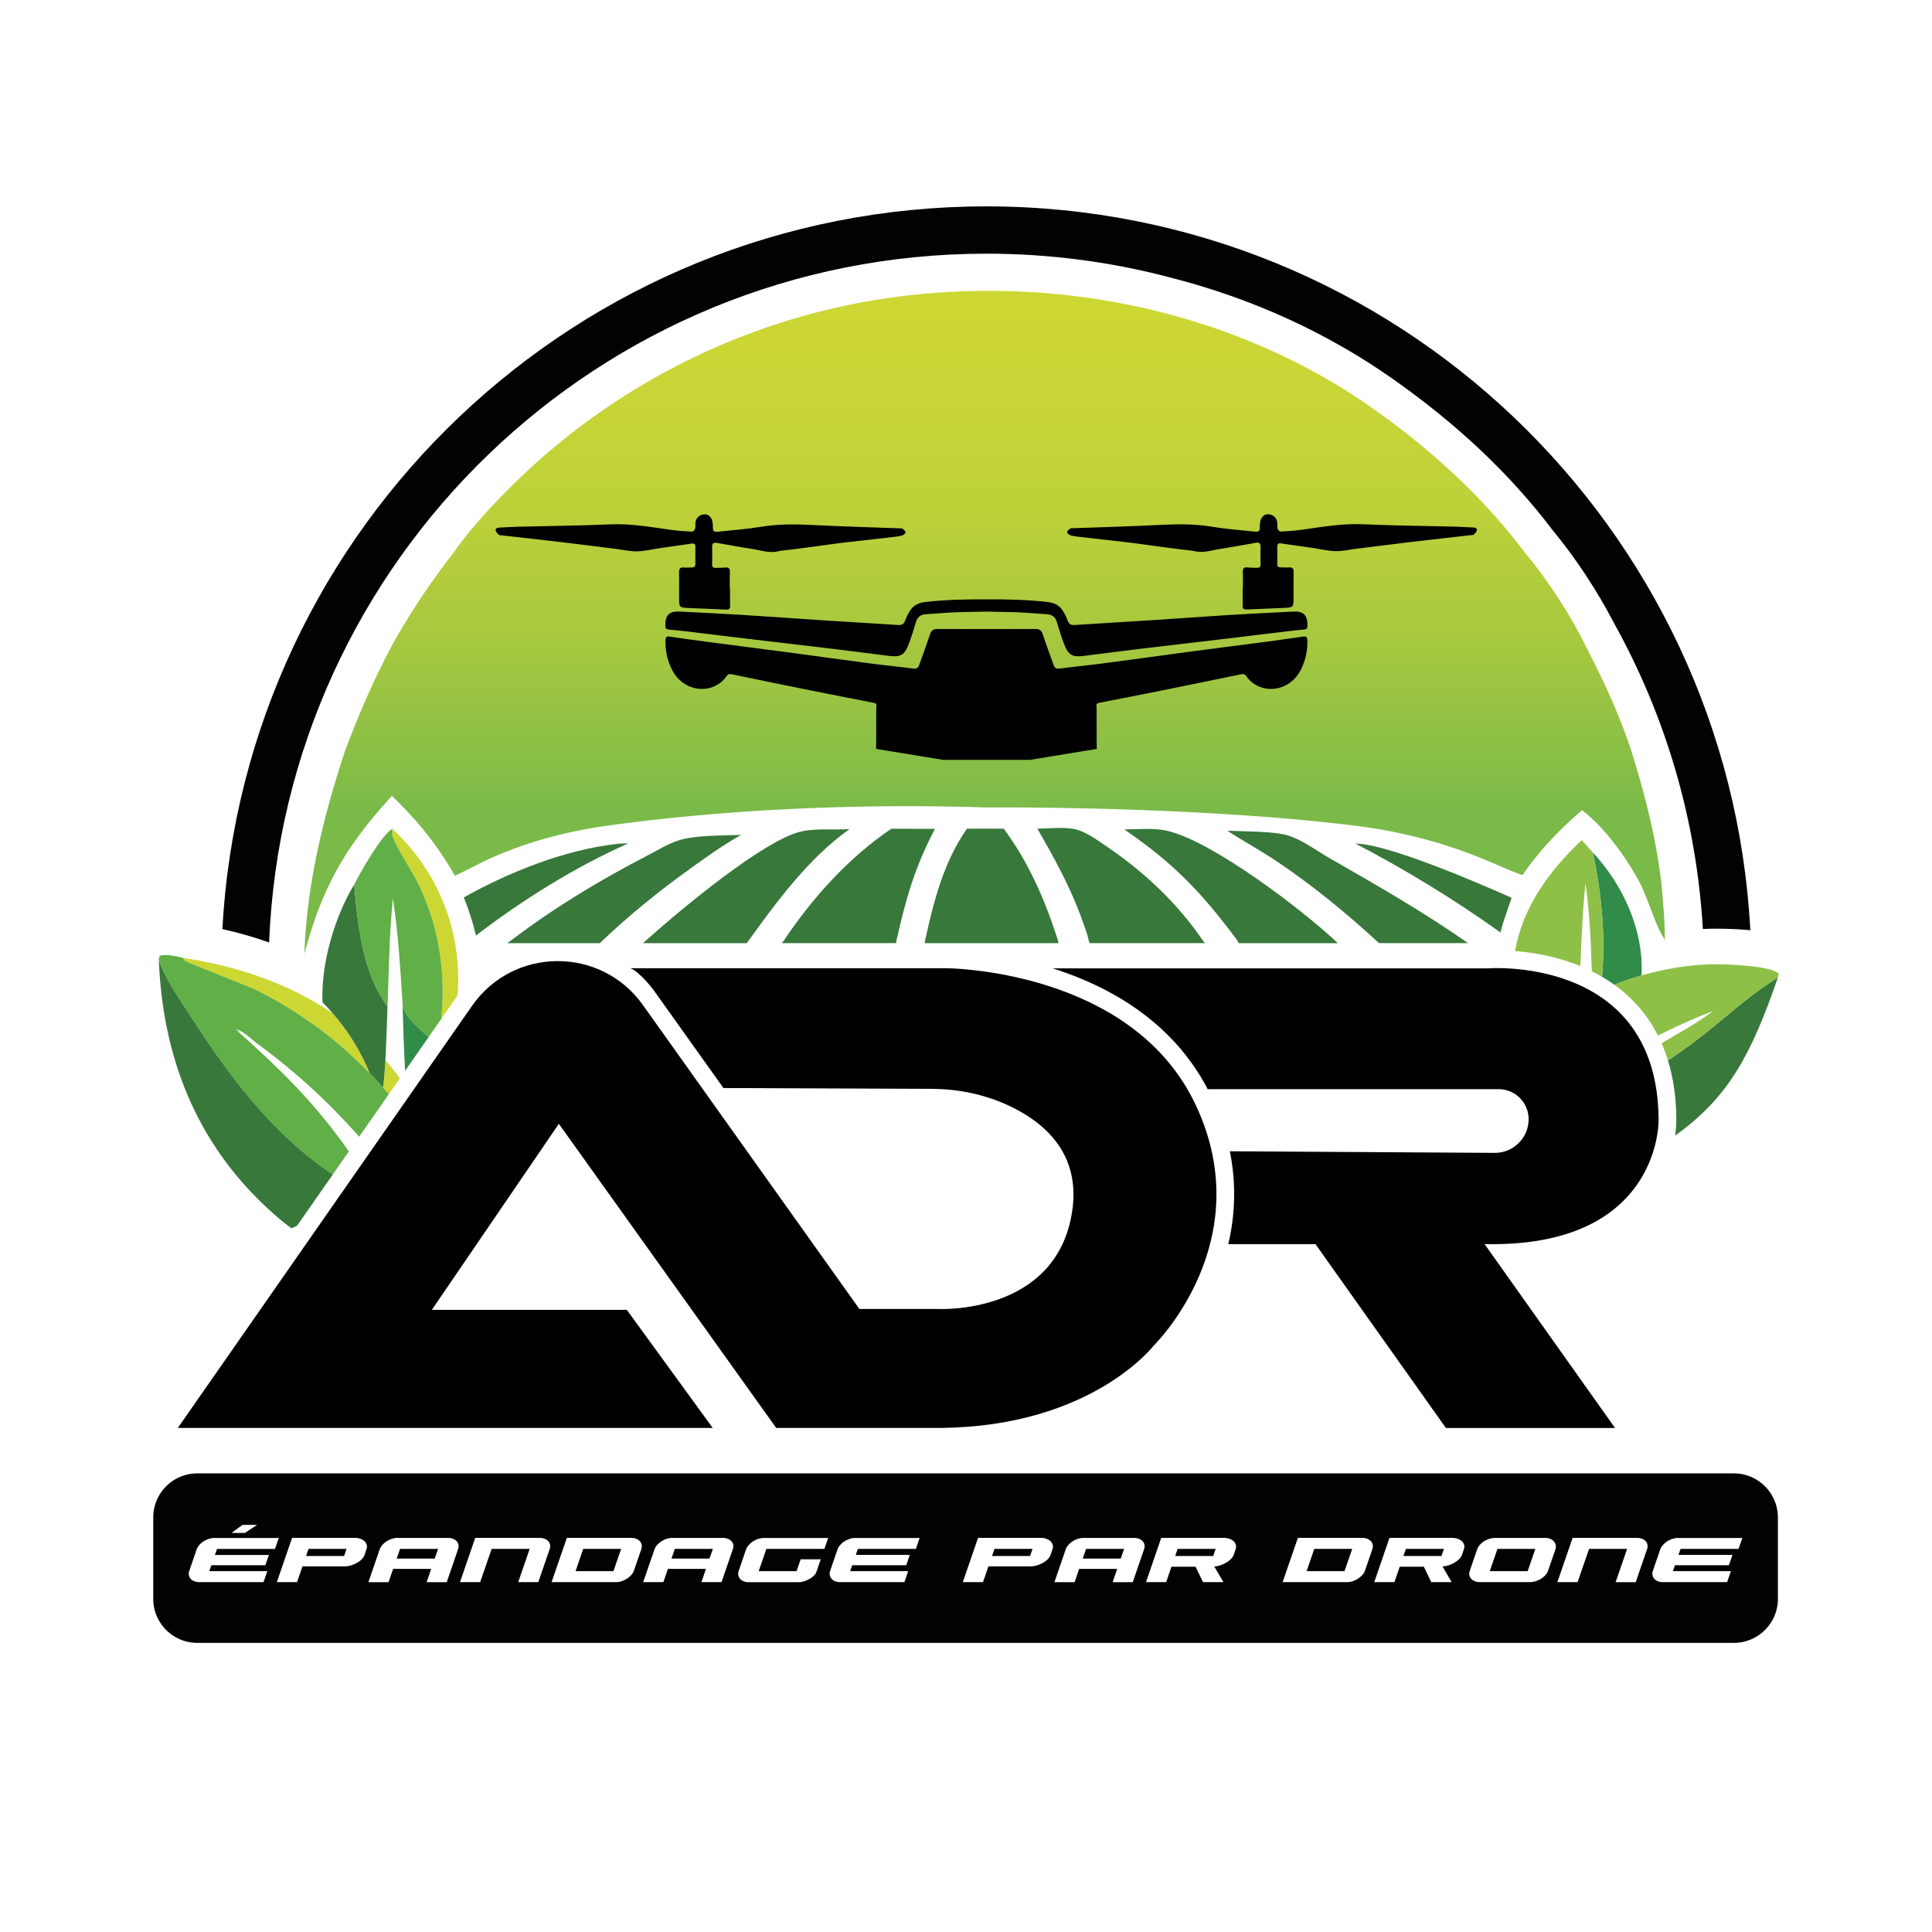 <?xml version="1.0" encoding="UTF-8"?>
<svg data-bbox="44.97 60.56 476.98 421.53" viewBox="0 0 566.93 566.93" xmlns="http://www.w3.org/2000/svg" data-type="ugc">
    <g>
        <path d="M118.15 294.7c.14 6.51.38 13.02.72 19.52l6.9-9.9c-3.13-2.97-7-5.77-7.62-9.62" fill="#318b49"/>
        <path d="M54.32 281.94c.69.53 18.27 7.28 21.15 8.7 5.29 2.61 10.39 5.74 15.24 9.09 6.41 4.41 12.3 9.58 17.75 15.19-.31-.8-.61-1.55-.91-2.2-2.7-5.82-5.89-10.73-9.94-15.39-12.93-8.77-28.25-13.93-43.9-16.23.2.27.33.62.61.84" fill="#cdd734"/>
        <path d="M113.09 311.04c-.18 3.21-.41 6.16-.71 8.08.58.64 1.15 1.29 1.72 1.94l3.23-4.63c-.3-.42-.61-.84-.92-1.26a72 72 0 0 0-3.32-4.13" fill="#cdd734"/>
        <path d="M115.17 245.37c1.22 3.65 5.91 10.46 7.84 14.54 5.09 10.76 7.28 22.31 6.82 34.21-.06 1.62-.19 3.23-.34 4.84l4.73-6.79c.01-.01.01-.02.02-.03.02-.18.04-.36.05-.54.08-1.01.13-2.01.16-3.02s.02-2.02 0-3.02c-.01-.5-.04-.99-.06-1.49-.03-.5-.06-.99-.1-1.49s-.09-.99-.14-1.49c-.05-.49-.11-.99-.17-1.48s-.13-.99-.21-1.48-.16-.98-.25-1.47-.18-.98-.28-1.46c-.1-.49-.21-.97-.32-1.46-.11-.48-.23-.97-.36-1.45l-.39-1.44c-.14-.48-.28-.95-.43-1.43-.15-.47-.3-.95-.46-1.42s-.33-.94-.5-1.41a57 57 0 0 0-1.1-2.77c-.2-.46-.4-.91-.6-1.37-.21-.45-.42-.9-.64-1.35s-.44-.89-.67-1.33-.46-.88-.7-1.32-.48-.87-.74-1.3c-.25-.43-.51-.86-.77-1.28s-.53-.84-.8-1.26-.55-.83-.83-1.24-.57-.82-.86-1.22-.59-.8-.89-1.2-.61-.79-.92-1.17c-.31-.39-.63-.77-.95-1.15a53 53 0 0 0-1.99-2.23c-.34-.36-.68-.72-1.03-1.08-.35-.35-.7-.71-1.06-1.05-.36-.35-.72-.69-1.09-1.02-.1.72-.21 1.42.03 2.12" fill="#cdd734"/>
        <path d="M470.11 286.62c1.22.71 2.42 1.5 3.6 2.35 2.59-1.05 5.28-1.96 7.98-2.74.01-.27.03-.54.04-.82.42-12.94-5.62-25.93-14.32-35.25 2.55 12.06 3.76 24.25 2.7 36.46" fill="#318b49"/>
        <path d="M108.45 314.91c1.33 1.38 2.64 2.77 3.93 4.2.3-1.91.53-4.86.71-8.08.35-6.26.51-13.46.62-15.71-7.38-10.06-8.68-23.74-9.79-35.75-5.82 9.7-9.74 23.16-9.29 34.52 1.04 1.07 2.03 2.14 2.97 3.22 4.06 4.67 7.25 9.57 9.94 15.39.31.66.61 1.42.91 2.21" fill="#38783b"/>
        <path d="M55.42 297.35c-3.03-4.72-7.26-10.55-8.82-15.91 1.06 28.46 10.83 53.71 32.05 73.26 2.2 2.03 4.45 3.98 6.87 5.74.55-.24 1.09-.49 1.64-.74l10.52-15.09c-17.85-11.82-30.81-29.4-42.26-47.26" fill="#38783b"/>
        <path d="M489.45 311.18c1.63 5.3 2.46 11.18 2.46 17.63 0 .38-.01 2.01-.37 4.43 15.62-11.18 22.24-23.47 30.16-46.36-7.04 4.23-13.01 9.62-19.36 14.78-4.1 3.34-8.41 6.55-12.89 9.52" fill="#38783b"/>
        <path d="M115.29 263.62c1.57 10.2 2.19 20.78 2.86 31.08.62 3.85 4.49 6.66 7.61 9.62l3.74-5.36c.14-1.61.27-3.22.34-4.84.46-11.9-1.73-23.45-6.82-34.21-1.93-4.09-6.62-10.89-7.84-14.54-.23-.7-.13-1.4-.02-2.11-2.87 1.2-9.65 13.05-11.22 16.32 1.11 12.02 2.41 25.69 9.79 35.75.38-10.52.49-21.24 1.56-31.71" fill="#60af47"/>
        <path d="M503.09 282.96c-6.33.02-13.95 1.14-21.4 3.27-2.71.78-5.39 1.69-7.98 2.74a41.2 41.2 0 0 1 12.8 14.89c5.28-2.56 10.6-5.1 16.08-7.11-4.65 3.52-9.99 6.37-14.99 9.39l-.01.01q1.065 2.43 1.86 5.04c4.48-2.97 8.79-6.18 12.89-9.52 6.35-5.16 12.32-10.55 19.36-14.78l.25-1.17c-2.43-2.42-15.34-2.77-18.86-2.76" fill="#8ec048"/>
        <path d="M465.24 259.27c1.14 7.58 1.6 16.8 1.87 25.74q1.515.75 3 1.62c1.05-12.21-.15-24.41-2.7-36.46l-3.26-3.64c-9.6 9.03-17.3 19.67-19.59 32.54 5.17.4 12.15 1.53 19.19 4.42.32-8.09.65-16.22 1.49-24.22" fill="#8ec048"/>
        <path d="m97.67 344.62 4.7-6.74c-9.88-14.08-19.4-23.42-32.54-35.21l.22-.02-.8-.63c1.99.42 4.72 3.09 6.39 4.33 4.98 3.65 9.76 7.53 14.35 11.65s8.97 8.47 13.12 13.03q1.155 1.245 2.28 2.52l8.71-12.49a155 155 0 0 0-5.65-6.14c-5.44-5.61-11.34-10.77-17.75-15.19-4.86-3.35-9.95-6.48-15.24-9.09-2.88-1.42-20.46-8.17-21.15-8.7-.28-.21-.41-.57-.61-.85-2.23-.53-4.5-1.11-6.79-.65-.11.31-.3.68-.32 1 1.57 5.36 5.8 11.19 8.82 15.91 11.46 17.86 24.42 35.44 42.26 47.27" fill="#60af47"/>
        <linearGradient y2="236.99" x2="288.936" y1="85.784" x1="288.936" gradientUnits="userSpaceOnUse" id="fdde9db2-689c-49ab-ac23-b2e0d7c15e9f">
            <stop offset="0" stop-color="#cdd734"/>
            <stop offset=".207" stop-color="#c8d536"/>
            <stop offset=".447" stop-color="#bbd03a"/>
            <stop offset=".704" stop-color="#a4c740"/>
            <stop offset=".97" stop-color="#7fbc48"/>
            <stop offset="1" stop-color="#7aba48"/>
        </linearGradient>
        <path d="M487.88 274.68c.3.45.5.9.65 1.41.04-5.63-.51-11.31-1-16.91-1.01.04-2 .08-2.99.15.99-.07 1.99-.11 2.99-.15-1.62-13.61-5.02-26.81-9.16-39.85-3.41-10.09-7.85-19.66-12.73-29.11-4.56-9.39-11.41-20-18.14-28.03-12.51-16.58-27.7-30.37-44.63-42.32-42.42-29.93-97.34-40.32-148.14-31.48-1.24.22-2.47.45-3.7.69s-2.46.5-3.69.76c-1.23.27-2.45.54-3.67.83q-1.83.435-3.66.9c-1.22.31-2.43.64-3.64.97-1.21.34-2.42.68-3.62 1.04q-1.8.54-3.6 1.11c-1.2.38-2.39.77-3.58 1.18-1.19.4-2.37.82-3.55 1.25a213 213 0 0 0-7.03 2.7c-1.16.47-2.32.95-3.48 1.45-1.15.49-2.3 1-3.45 1.51-1.14.52-2.28 1.04-3.42 1.58q-1.695.81-3.39 1.65-1.68.84-3.36 1.71c-1.11.58-2.22 1.17-3.32 1.77s-2.2 1.21-3.29 1.84c-1.09.62-2.18 1.26-3.25 1.9-1.08.64-2.15 1.3-3.22 1.96s-2.13 1.34-3.18 2.02-2.1 1.38-3.14 2.08-2.07 1.42-3.1 2.14-2.04 1.46-3.06 2.2c-1.01.74-2.02 1.5-3.02 2.26s-1.99 1.53-2.97 2.32c-.98.78-1.96 1.57-2.93 2.37q-1.455 1.2-2.88 2.43c-.95.82-1.9 1.65-2.83 2.48s-1.87 1.68-2.79 2.54c-.92.85-1.83 1.72-2.74 2.59-.9.87-1.8 1.75-2.69 2.64-5.89 5.92-11.62 12.11-16.42 18.96-3.28 4.2-6.39 8.51-9.35 12.94-2.95 4.43-5.73 8.97-8.34 13.61-5.53 10.2-10.01 20.68-14.11 31.52-6.38 19.35-11.23 39.15-11.94 59.61 5.24-19.65 12.06-31.48 25.7-46.36 7.78 7.62 13 13.99 18.49 23.44 3.74-1.74 7.34-3.76 11.13-5.43.9-.4 1.8-.78 2.7-1.15 9.8-4 20.11-6.59 30.6-8.07 19.93-2.81 59.9-7.04 111.47-5.39 0 0 59.47-.58 107.71 5.28 13.07 1.59 25.9 4.81 38.07 9.82.06.03.13.05.19.08 3.77 1.52 7.55 3.36 11.39 4.65 5.14-7.38 10.71-13.17 17.48-19.04 6.85 5.28 13.33 14.35 17.29 21.99 1.73 3.53 4.73 12.58 6.34 14.96" fill="url(#fdde9db2-689c-49ab-ac23-b2e0d7c15e9f)"/>
        <path d="m441.11 270.66 2.46-7.21c-9.8-4.38-36.54-15.9-45.83-15.91 7.39 3.85 14.64 7.95 21.74 12.3s14.05 8.94 20.83 13.78z" fill="#38783b"/>
        <path d="M180.97 247.64c-15.27 1.73-31.53 8.24-44.86 15.68 1.44 3.69 2.66 7.34 3.56 11.21 13.21-10.21 29.39-20.3 44.69-27.03-1.11.03-2.29-.03-3.39.14" fill="#38783b"/>
        <path d="M430.79 276.76c-12.93-9.07-26.74-16.98-40.42-24.81-3.86-2.21-8.2-5.48-12.4-6.78-4.26-1.33-13.03-1.14-17.86-1.43 4.62 3.03 9.51 5.66 14.12 8.73 10.86 7.24 20.83 15.45 30.42 24.28h26.14z" fill="#38783b"/>
        <path d="M363.51 276.76h29.05c-10.17-9.67-36.7-29.88-50.06-32.97-3.9-.9-8.59-.42-12.58-.4 14.42 9.88 22.56 18.37 32.95 32.28.21.36.43.72.64 1.09" fill="#38783b"/>
        <path d="M263.14 275.64c2.77-12.19 5.3-21.16 11.22-32.42l-12.8-.04c-12.66 8.58-23.24 20.37-31.7 33.04-.15.14-.33.32-.51.54h33.59c.07-.37.13-.75.2-1.12" fill="#38783b"/>
        <path d="M319.39 275.64c.12.37.22.74.33 1.11h33.84c-.29-.39-.57-.79-.86-1.16-7.66-11.09-17.46-20.15-28.62-27.66-2.57-1.73-5.84-4.09-8.92-4.67-3.35-.63-7.33-.12-10.75-.1 4.98 8.67 9.67 17.12 13.06 26.57.67 1.89 1.53 3.96 1.92 5.91" fill="#38783b"/>
        <path d="M219.17 276.71c8.66-12.01 17.91-24.72 30.11-33.42-4.7.32-10.24-.36-14.75.85-10.66 2.85-33.39 21.45-45.86 32.62h30.47c.01-.02.02-.04.03-.05" fill="#38783b"/>
        <path d="M203.07 254.51c4.68-3.35 9.39-6.71 14.42-9.53-5.47.26-13.06.01-18.27 1.6-3.08.94-6.15 2.87-9.01 4.35-14.07 7.27-27.2 15.17-39.85 24.74-.48.36-.97.72-1.46 1.09H176c8.51-8.14 17.45-15.36 27.07-22.25" fill="#38783b"/>
        <path d="M310.19 275.14c-3.75-11.52-8.39-22.15-15.65-31.96-3.6-.03-7.2-.04-10.81-.01-6.77 9.74-9.63 20.88-12.16 32.3l-.24 1.29h39.31c-.15-.54-.29-1.08-.45-1.62m-27.98-13.35.2-.03.1.03z" fill="#38783b"/>
        <path d="M289.43 74.44c18.78 0 36.98 2.47 54.31 7.08 23.49 6.02 45.65 16.04 65.15 29.8 19.09 13.47 34.4 27.98 46.79 44.35 6.5 7.81 13 17.67 17.82 26.96 15.01 26.91 24.29 57.46 26.19 89.99 1.14-.06 2.26-.11 3.35-.11 4.17-.01 7.65.17 10.58.46C507.34 154.6 409.37 60.56 289.43 60.56c-119.82 0-217.71 93.86-224.18 212.06 4.72 1.07 9.31 2.38 13.72 3.93 4.49-112.38 96.99-202.11 210.46-202.11" fill="#010202"/>
        <path d="M282.21 261.79c.1 0 .2.01.3.01l-.1-.03c-.07 0-.14.01-.2.02"/>
        <path d="M204.06 160.42c-.03 1.7-.02 3.39 0 5.09.01.68-.29 1-.96 1.01-.81.01-1.62.08-2.43.01-1.08-.1-1.43.35-1.41 1.39.05 2.43.02 4.86.02 7.28-.01 3.09-.01 3.1 3.07 3.23 3.58.15 7.16.28 10.73.45.84.04 1.18-.26 1.16-1.13-.05-1.65-.01-3.31-.01-4.97h-.07c0-1.62-.06-3.24.02-4.85.06-1.16-.38-1.52-1.48-1.39-.88.1-1.77.07-2.66.11-.76.03-1.11-.25-1.08-1.09.06-1.69.05-3.39.01-5.09-.02-.99.4-1.34 1.34-1.17 3.45.6 6.88 1.25 10.34 1.77 2.53.38 5 1.34 7.64.71 1.19-.28 2.44-.32 3.66-.48 2.48-.32 4.96-.64 7.44-.97 2.63-.35 5.26-.76 7.89-1.07 4.93-.58 9.87-1.11 14.8-1.68.92-.11 1.85-.21 2.72-.48.39-.12.98-.66.94-.92-.07-.4-.57-.76-.94-1.07-.15-.12-.45-.06-.68-.07-8.63-.32-17.26-.55-25.87-.99-4.98-.25-9.9-.3-14.85.52-4.09.68-8.25.99-12.38 1.42-1.74.18-1.86-.08-1.83-1.63.01-.38-.06-.77-.12-1.15-.19-1.35-1.09-2.27-2.2-2.28-1.49-.01-2.63.93-2.79 2.38-.07.61.05 1.26-.11 1.84-.1.36-.59.87-.89.86-2.04-.1-4.08-.23-6.1-.51-5.94-.83-11.83-1.9-17.91-1.63-8.93.39-17.88.46-26.81.69-1.92.05-3.85.17-5.77.26-.61.03-1.17.29-1.01.95.11.46.58.84.94 1.21.1.11.37.06.56.09 5.85.66 11.71 1.31 17.55 2 5.43.64 10.85 1.33 16.27 2.01 2.06.26 4.13.75 6.18.71 2.25-.05 4.48-.62 6.72-.95q4.62-.675 9.24-1.32c.72-.13 1.13.1 1.12.9"/>
        <path d="M382.38 186.81c-3.36.47-6.71.96-10.07 1.41-8.1 1.06-16.2 2.08-24.29 3.16-8.13 1.08-16.25 2.23-24.39 3.29-4.24.56-8.49.97-12.73 1.52-.96.12-1.43-.19-1.73-1.05-1.06-3.01-2.19-6-3.19-9.04-.36-1.09-.93-1.52-2.07-1.52-4.82.01-9.64.02-14.46.01-4.82 0-9.64 0-14.46-.01-1.14 0-1.71.43-2.07 1.52-1 3.03-2.13 6.02-3.19 9.04-.3.86-.77 1.17-1.73 1.05-4.24-.55-8.5-.96-12.73-1.52-8.13-1.07-16.26-2.21-24.39-3.29-8.09-1.07-16.19-2.09-24.29-3.16-3.36-.44-6.72-.93-10.07-1.41-.69-.1-1.17-.07-1.21.88-.14 2.98.42 5.71 1.71 8.47 3.38 7.24 12.35 7.89 16.26 2.16.45-.65.98-.56 1.62-.43 7.73 1.6 15.45 3.2 23.19 4.75 6.15 1.24 12.31 2.41 18.46 3.63.2.04.38.2.67.36-.22.26.02 13.01-.18 13.12l19.52 3.2c.2.03.37.03.52.02v.01h24.99q.135 0 .3-.03l19.52-3.2c-.2-.11.03-12.86-.18-13.12.29-.16.47-.32.67-.36 6.15-1.21 12.31-2.39 18.46-3.63 7.74-1.56 15.46-3.15 23.19-4.75.64-.13 1.17-.22 1.62.43 3.91 5.73 12.88 5.08 16.26-2.16 1.29-2.76 1.85-5.5 1.71-8.47-.07-.95-.55-.98-1.24-.88"/>
        <path d="M379.52 179.46c-6.27.31-12.54.61-18.81 1-7.81.48-15.61 1.07-23.41 1.58-7.31.47-14.61.87-21.92 1.36-1.1.07-1.7-.24-2.09-1.29-.41-1.1-.93-2.2-1.6-3.16-1.02-1.47-2.53-2.09-4.33-2.3-5.96-.68-11.94-.81-17.91-.76-5.98-.05-11.95.08-17.91.76-1.81.21-3.31.83-4.33 2.3-.67.96-1.19 2.06-1.6 3.16-.4 1.05-.99 1.37-2.09 1.29-7.3-.48-14.61-.89-21.92-1.36-7.8-.5-15.6-1.09-23.41-1.58-6.27-.39-12.54-.69-18.81-1-3.02-.15-4.18 1.06-4.15 4.13.01.76.24 1.1 1.05 1.16 1.73.13 3.45.33 5.17.53 5.81.7 11.62 1.42 17.44 2.11 8.68 1.03 17.36 2.03 26.04 3.07 5.35.64 10.7 1.37 16.05 2.02 3.28.4 4.46-.29 5.65-3.42.81-2.12 1.5-4.29 2.12-6.47.44-1.53 1.4-2.24 2.9-2.34 3.38-.23 6.76-.55 10.15-.63 2.55-.06 5.1-.12 7.65-.15q3.825.045 7.65.15c3.39.09 6.77.4 10.15.63 1.5.1 2.47.8 2.9 2.34.62 2.18 1.32 4.35 2.12 6.47 1.19 3.13 2.37 3.82 5.65 3.42 5.35-.65 10.69-1.37 16.05-2.02 8.68-1.04 17.36-2.04 26.04-3.07 5.81-.69 11.62-1.41 17.44-2.11 1.72-.21 3.45-.41 5.17-.53.8-.06 1.04-.4 1.05-1.16.03-3.07-1.14-4.28-4.15-4.13"/>
        <path d="M432.38 154.79c-1.92-.09-3.85-.21-5.77-.26-8.94-.22-17.88-.3-26.81-.69-6.07-.26-11.96.8-17.91 1.63-2.02.28-4.06.41-6.1.51-.29.01-.79-.5-.89-.86-.16-.58-.04-1.23-.11-1.84-.17-1.44-1.3-2.39-2.79-2.38-1.11.01-2 .93-2.2 2.28-.05.38-.13.77-.12 1.15.03 1.55-.08 1.81-1.83 1.63-4.13-.43-8.29-.74-12.38-1.42-4.95-.82-9.87-.77-14.85-.52-8.62.44-17.25.67-25.87.99-.23.01-.53-.05-.68.07-.38.31-.88.67-.94 1.07-.04.26.54.81.94.92.88.26 1.81.37 2.72.48 4.93.57 9.87 1.09 14.8 1.68 2.64.31 5.26.72 7.89 1.07 2.48.33 4.96.65 7.44.97 1.22.16 2.47.2 3.66.48 2.64.63 5.11-.33 7.64-.71 3.46-.52 6.9-1.17 10.34-1.77.94-.16 1.36.18 1.34 1.17-.04 1.69-.05 3.39.01 5.09.03.84-.33 1.11-1.08 1.09-.89-.03-1.78 0-2.66-.11-1.1-.13-1.54.23-1.48 1.39.08 1.61.02 3.24.02 4.85h-.07c0 1.66.03 3.31-.01 4.97-.03.87.32 1.17 1.15 1.13 3.58-.16 7.16-.29 10.73-.45 3.09-.13 3.08-.14 3.07-3.23-.01-2.43-.03-4.86.02-7.28.02-1.04-.33-1.48-1.41-1.39-.8.07-1.62-.01-2.43-.01-.67-.01-.97-.32-.96-1.01.02-1.7.03-3.39 0-5.09-.01-.8.39-1.03 1.09-.93q4.62.645 9.24 1.32c2.24.33 4.47.89 6.72.95 2.05.05 4.12-.45 6.18-.71 5.42-.67 10.85-1.36 16.27-2.01 5.85-.69 11.7-1.33 17.55-2 .19-.02.46.02.56-.09.36-.37.83-.76.94-1.21.2-.63-.36-.89-.97-.92"/>
        <path d="M486.69 328.84c0-48.54-49.97-44.68-49.97-44.68H308.89c16.33 5.15 34.99 15.33 45.5 35.45h85.37a8.8 8.8 0 0 1 8.8 8.8c0 5.48-4.46 9.92-9.95 9.89l-77.73-.47c2.06 10.18 1.39 19.43-.45 27.26h25.59l38.27 53.94h49.63l-38.27-53.94h2.28c49.37-.01 48.76-36.25 48.76-36.25"/>
        <path d="M277.38 284.11h-92.39c3.19 1.36 7.09 6.82 7.09 6.82l20.21 28.35 61.2.24c7.72.03 15.38 1.61 22.39 4.85 10.28 4.75 21.24 13.87 18.77 30.87-4.46 30.71-39.37 28.87-39.37 28.87h-23.1l-63.54-89.21c-12.3-17.27-38-17.14-50.13.26L52.18 419.02h156.96l-25.2-34.65h-57.22l37.27-54.6 63.78 89.24h48.56c44.1-.52 62.21-24.15 62.21-24.15s31.24-30.45 12.34-70.61c-18.9-40.14-73.5-40.14-73.5-40.14"/>
        <path fill="#010202" d="M197.04 457.36h11.15l1-2.85h-11.17z"/>
        <path fill="#010202" d="M344.85 456.59h11.16l.72-2.08h-11.16z"/>
        <path fill="#010202" d="M383.42 461.04h11.12l2.26-6.53h-11.14z"/>
        <path fill="#010202" d="M291.11 456.59h11.16l.72-2.08h-11.16z"/>
        <path fill="#010202" d="M317.72 457.36h11.15l.99-2.85H318.7z"/>
        <path fill="#010202" d="M411.83 456.59h11.16l.72-2.08h-11.16z"/>
        <path fill="#010202" d="M116.41 457.36h11.15l1-2.85h-11.17z"/>
        <path fill="#010202" d="M437.16 461.04h11.12l2.26-6.53h-11.12z"/>
        <path d="M508.77 432.35H57.91c-7.15 0-12.94 5.79-12.94 12.94v23.86c0 7.15 5.79 12.94 12.94 12.94h450.86c7.15 0 12.94-5.79 12.94-12.94v-23.86c-.01-7.15-5.8-12.94-12.94-12.94M71.16 447.46h4.29l-3.59 2.37h-3.93zm7.75 8.81-1.04 3.03H62.02l-.6 1.74h17.02l-1.11 3.23H58.48c-.56 0-1.05-.09-1.49-.27a2.74 2.74 0 0 1-1.05-.73q-.39-.465-.51-1.08c-.08-.41-.03-.85.14-1.32l2.12-6.17c.17-.47.43-.91.79-1.32s.78-.78 1.25-1.08c.48-.31.99-.55 1.55-.73a5.4 5.4 0 0 1 1.67-.27H81.8l-1.11 3.23H63.68l-.61 1.76h15.84zm28.61-1.6-.52 1.56c-.17.48-.46.93-.87 1.34s-.9.77-1.45 1.07q-.825.45-1.74.72c-.61.18-1.19.27-1.73.27H88.76l-1.6 4.63h-5.92l4.47-12.99h18.37c.57 0 1.11.08 1.6.25.5.17.91.4 1.24.7s.56.66.68 1.07c.13.42.1.88-.08 1.38m26.91-.12-3.34 9.72h-5.9l1.33-3.89h-11.16l-1.34 3.89h-5.92l3.3-9.58c.17-.47.43-.91.79-1.32s.78-.78 1.25-1.08c.48-.31.99-.55 1.55-.73a5.4 5.4 0 0 1 1.67-.27h14.82c.53 0 1.01.09 1.45.26s.79.41 1.06.7.45.64.53 1.04c.1.39.06.81-.09 1.26m26.87 0-3.34 9.72h-5.9l3.37-9.76h-11.16l-3.37 9.76h-5.92l4.47-12.99h18.92c.53 0 1.01.09 1.45.26s.79.41 1.06.7.45.64.53 1.04.04.82-.11 1.27m26.85.14-2.12 6.17c-.15.45-.41.88-.77 1.29s-.78.77-1.27 1.08c-.48.32-1.01.57-1.57.76s-1.12.28-1.66.28h-18.91l3.37-9.76 1.11-3.23h18.92q.81 0 1.47.27c.44.18.79.43 1.06.73.27.31.44.67.52 1.08.06.42.01.86-.15 1.33m26.91-.14-3.34 9.72h-5.9l1.33-3.89H196l-1.34 3.89h-5.92l3.3-9.58c.17-.47.43-.91.79-1.32s.78-.78 1.25-1.08c.48-.31.99-.55 1.55-.73a5.4 5.4 0 0 1 1.67-.27h14.82c.53 0 1.01.09 1.45.26s.79.41 1.06.7.45.64.53 1.04c.09.39.05.81-.1 1.26m26.85-.04h-17.02l-2.26 6.53h11.12l1.2-3.48h5.9l-1.29 3.73c-.14.39-.4.77-.78 1.13s-.83.68-1.32.95c-.5.27-1.02.49-1.57.66s-1.05.25-1.5.25H219.7c-.56 0-1.05-.09-1.49-.27a2.74 2.74 0 0 1-1.05-.73q-.39-.465-.51-1.08c-.08-.41-.03-.85.14-1.32l2.12-6.17c.17-.47.43-.91.79-1.32s.78-.78 1.25-1.08c.48-.31.99-.55 1.55-.73a5.4 5.4 0 0 1 1.67-.27h18.85zm26.85 0h-17.02l-.61 1.76h15.84l-1.04 3.03h-15.85l-.6 1.74h17.02l-1.11 3.23h-18.85c-.56 0-1.05-.09-1.49-.27a2.74 2.74 0 0 1-1.05-.73q-.39-.465-.51-1.08c-.08-.41-.03-.85.14-1.32l2.12-6.17c.17-.47.43-.91.79-1.32s.78-.78 1.25-1.08c.48-.31.99-.55 1.55-.73a5.4 5.4 0 0 1 1.67-.27h18.85zm40.06.16-.52 1.56c-.17.48-.46.93-.87 1.34s-.9.77-1.45 1.07q-.825.45-1.74.72c-.61.18-1.19.27-1.73.27h-12.46l-1.6 4.63h-5.92l4.47-12.99h18.37c.57 0 1.11.08 1.6.25.5.17.91.4 1.24.7s.56.66.68 1.07c.14.42.11.88-.07 1.38m26.92-.12-3.34 9.72h-5.9l1.33-3.89h-11.16l-1.34 3.89h-5.92l3.3-9.58c.17-.47.43-.91.79-1.32s.78-.78 1.25-1.08c.48-.31.99-.55 1.55-.73a5.4 5.4 0 0 1 1.67-.27h14.82c.53 0 1.01.09 1.45.26s.79.41 1.06.7.45.64.53 1.04q.135.585-.09 1.26m26.82.12-.52 1.56c-.17.45-.46.89-.88 1.3s-.91.78-1.46 1.08c-.55.31-1.13.56-1.73.75s-1.16.28-1.67.28l2.71 4.63h-5.99l-2.19-4.53h-7.07l-1.56 4.53h-5.92l4.47-12.99h18.37c.57 0 1.11.08 1.6.25.5.17.91.4 1.24.7s.56.66.68 1.07c.13.41.1.87-.08 1.37m40.11.02-2.12 6.17c-.15.45-.41.88-.77 1.29s-.78.77-1.27 1.08c-.48.32-1.01.57-1.57.76s-1.12.28-1.66.28h-18.91l3.37-9.76 1.11-3.23h18.92q.81 0 1.47.27c.44.18.79.43 1.06.73.27.31.44.67.52 1.08.06.42.02.86-.15 1.33m26.87-.02-.52 1.56c-.17.45-.46.89-.88 1.3s-.91.78-1.46 1.08c-.55.31-1.13.56-1.73.75s-1.16.28-1.67.28l2.71 4.63H420l-2.19-4.53h-7.07l-1.56 4.53h-5.92l4.47-12.99h18.37c.57 0 1.11.08 1.6.25.5.17.91.4 1.24.7s.56.66.68 1.07c.13.41.1.87-.08 1.37m26.87.02-2.12 6.17c-.17.48-.43.93-.8 1.34s-.8.77-1.29 1.07-1.02.54-1.58.72-1.13.27-1.68.27h-14.67c-.57 0-1.08-.09-1.51-.27-.44-.18-.79-.42-1.06-.72s-.44-.66-.52-1.07-.03-.86.14-1.34l2.12-6.17c.17-.47.43-.91.79-1.33s.78-.78 1.25-1.08c.48-.3.99-.54 1.56-.72q.84-.27 1.71-.27h14.67c.56 0 1.06.09 1.5.28s.8.44 1.07.75.45.67.53 1.08c.08.4.04.84-.11 1.29m26.92-.14-3.34 9.72h-5.9l3.37-9.76H466.3l-3.37 9.76H457l4.47-12.99h18.92c.53 0 1.01.09 1.45.26s.79.41 1.06.7.45.64.53 1.04.05.82-.1 1.27m26.84-.04h-17.02l-.61 1.76h15.84l-1.04 3.03H491.5l-.6 1.74h17.02l-1.11 3.23h-18.85c-.56 0-1.05-.09-1.49-.27a2.74 2.74 0 0 1-1.05-.73q-.39-.465-.51-1.08c-.08-.41-.03-.85.14-1.32l2.12-6.17c.17-.47.43-.91.79-1.32s.78-.78 1.25-1.08c.48-.31.99-.55 1.55-.73a5.4 5.4 0 0 1 1.67-.27h18.85z" fill="#010202"/>
        <path fill="#010202" d="M89.81 456.59h11.16l.72-2.08H90.53z"/>
        <path fill="#010202" d="M168.9 461.04h11.11l2.26-6.53h-11.13z"/>
    </g>
</svg>
